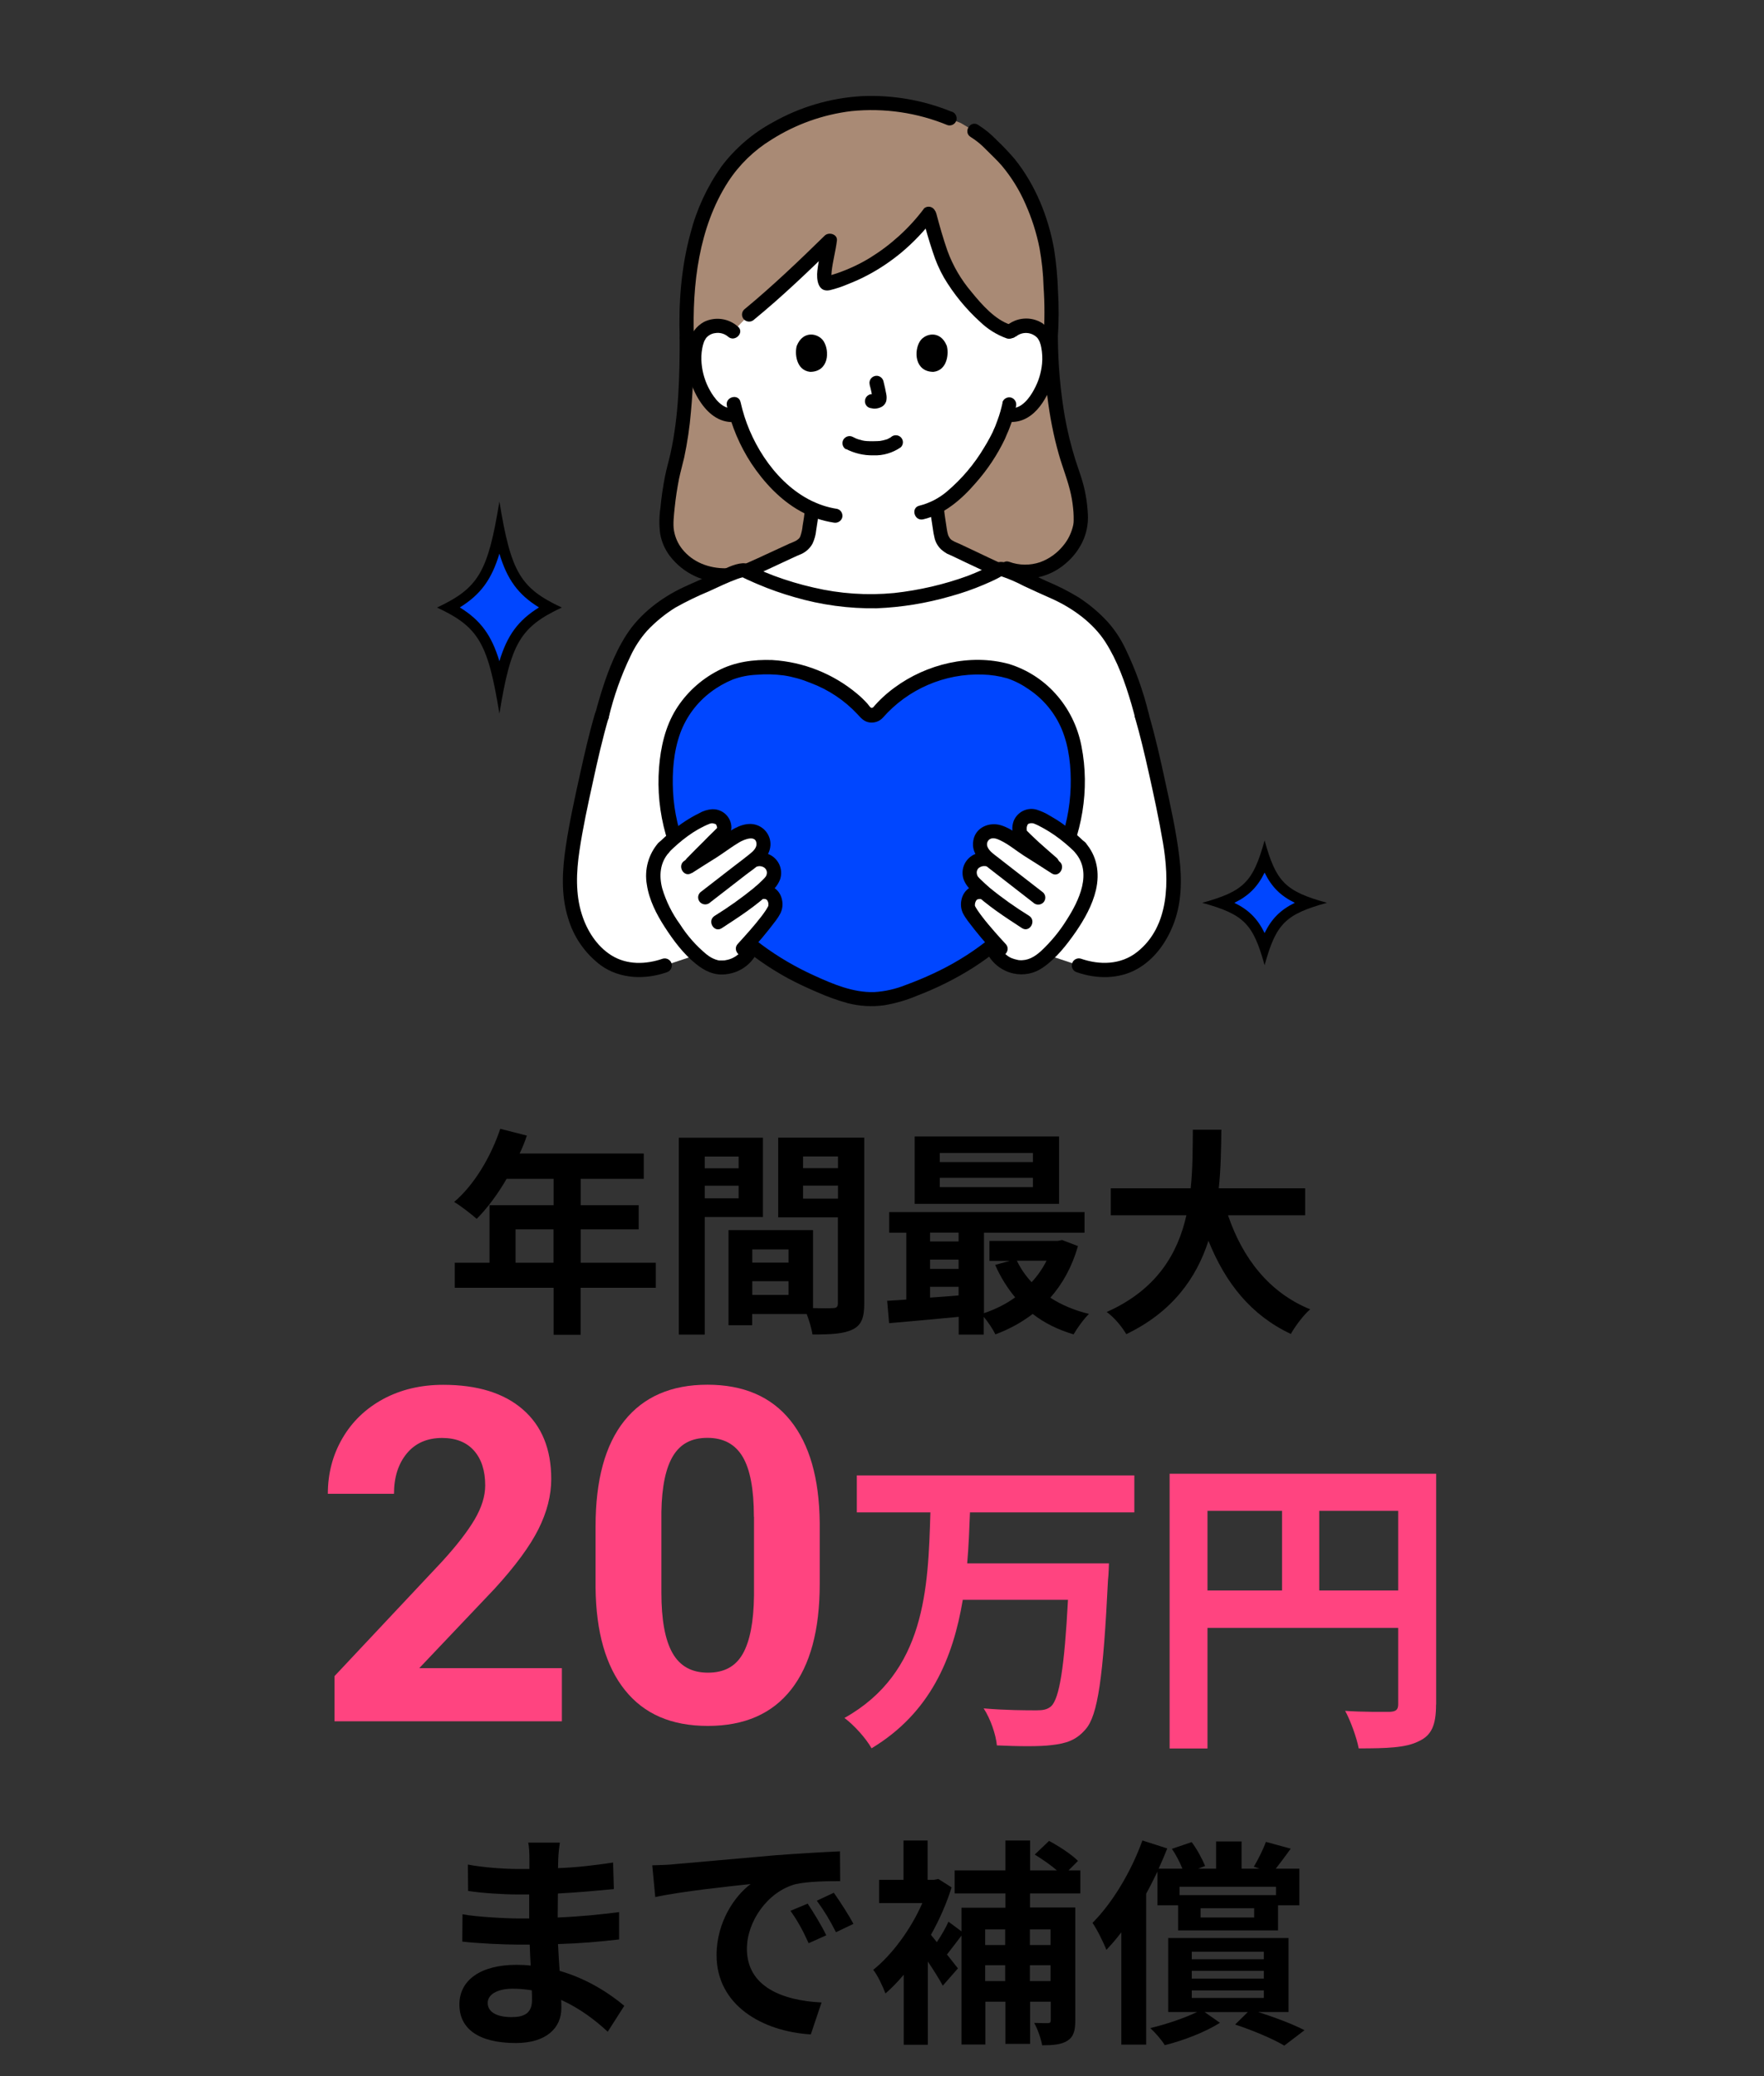 <?xml version="1.0" encoding="UTF-8"?><svg id="_レイヤー_1" xmlns="http://www.w3.org/2000/svg" viewBox="0 0 164 193"><rect x="0" y="0" width="164" height="193" fill="#333333" stroke="none"/><path d="m60.96,119.72h-6.98v4.37h-2.51v-4.37h-9.19v-2.33h3.23v-5.35h5.96v-2.45h-4.37c-.84,1.45-1.82,2.76-2.78,3.72-.47-.41-1.51-1.23-2.1-1.57,1.84-1.55,3.41-4.17,4.29-6.8l2.47.63c-.18.57-.41,1.12-.67,1.67h11.54v2.35h-5.86v2.45h5.39v2.25h-5.39v3.1h6.98v2.33Zm-9.5-2.33v-3.1h-3.53v3.1h3.53Z"/><path d="m65.52,113.14v10.93h-2.41v-18.3h7.82v7.37h-5.41Zm0-5.62v1.09h3.15v-1.09h-3.15Zm3.15,3.88v-1.17h-3.15v1.17h3.15Zm11.68,9.78c0,1.31-.26,2.02-1.08,2.41-.8.41-1.98.47-3.74.47-.06-.51-.29-1.27-.53-1.9h-5.07v1.04h-2.2v-8.84h7.86v7.25c.8.02,1.55.02,1.82,0,.37,0,.49-.12.49-.45v-7.99h-5.55v-7.41h8v15.42Zm-10.41-5.03v1.23h3.37v-1.23h-3.37Zm3.37,4.23v-1.27h-3.37v1.27h3.37Zm1.35-12.87v1.09h3.25v-1.09h-3.25Zm3.25,3.92v-1.21h-3.25v1.21h3.25Z"/><path d="m100.22,115.84c-.55,1.92-1.43,3.51-2.57,4.8,1.02.67,2.25,1.18,3.59,1.51-.47.45-1.1,1.33-1.43,1.9-1.45-.43-2.72-1.06-3.8-1.9-1.04.8-2.21,1.43-3.47,1.9-.22-.47-.67-1.14-1.08-1.63v1.65h-2.33v-1.65c-2.35.23-4.68.43-6.47.59l-.18-2.08c.53-.04,1.14-.06,1.78-.12v-6.21h-1.59v-1.92h18.16v1.92h-9.35v7.48c1.04-.35,2.04-.84,2.9-1.47-.73-.88-1.37-1.9-1.86-3.02l1.35-.37h-1.88v-1.86h6.35l.41-.08,1.49.57Zm-1.76-3.92h-13.42v-6.27h13.42v6.27Zm-11.99,2.67v.82h2.65v-.82h-2.65Zm0,3.37h2.65v-.86h-2.65v.86Zm0,2.67c.86-.06,1.76-.12,2.65-.2v-.8h-2.65v1Zm9.56-13.44h-8.66v.84h8.66v-.84Zm0,2.31h-8.66v.86h8.66v-.86Zm-1.49,7.7c.35.74.82,1.41,1.37,2,.55-.59,1.02-1.27,1.39-2h-2.76Z"/><path d="m114.17,112.98c1.35,3.98,3.82,7.19,7.64,8.74-.61.51-1.41,1.59-1.8,2.29-3.7-1.74-6.07-4.72-7.66-8.66-1.1,3.41-3.31,6.6-7.64,8.68-.39-.67-1.1-1.55-1.82-2.06,4.68-2.08,6.62-5.47,7.41-8.99h-7.03v-2.51h7.43c.2-1.92.18-3.78.2-5.45h2.65c-.02,1.68-.04,3.55-.24,5.45h8.03v2.51h-7.19Z"/><path d="m52.25,160.02h-21.15v-4.2l9.98-10.63c1.37-1.5,2.38-2.8,3.04-3.92.66-1.12.99-2.18.99-3.18,0-1.37-.35-2.45-1.04-3.23-.69-.78-1.68-1.18-2.97-1.18-1.38,0-2.48.48-3.27,1.43s-1.2,2.2-1.2,3.76h-6.15c0-1.88.45-3.6,1.35-5.15.9-1.55,2.16-2.77,3.8-3.66,1.64-.88,3.5-1.32,5.57-1.32,3.18,0,5.65.76,7.41,2.29,1.76,1.53,2.64,3.68,2.64,6.47,0,1.53-.4,3.08-1.19,4.66-.79,1.58-2.15,3.43-4.07,5.53l-7.01,7.39h13.26v4.95Z" style="fill:#ff4480;"/><path d="m76.21,147.26c0,4.27-.88,7.54-2.65,9.8-1.77,2.26-4.35,3.39-7.75,3.39s-5.93-1.11-7.71-3.33c-1.78-2.22-2.69-5.4-2.73-9.54v-5.68c0-4.31.89-7.58,2.68-9.82,1.79-2.23,4.36-3.35,7.72-3.35s5.93,1.11,7.71,3.32,2.69,5.39,2.73,9.53v5.68Zm-6.12-6.25c0-2.56-.35-4.42-1.05-5.59-.7-1.17-1.79-1.75-3.27-1.75s-2.5.55-3.19,1.67c-.68,1.11-1.05,2.85-1.09,5.21v7.51c0,2.52.34,4.39,1.03,5.61s1.78,1.83,3.3,1.83,2.58-.59,3.24-1.76c.66-1.17,1.01-2.97,1.04-5.39v-7.34Z" style="fill:#ff4480;"/><path d="m90.18,140.58c-.06,1.56-.12,3.17-.26,4.76h13.18s-.03,1.12-.09,1.56c-.44,9.01-.94,12.57-2.08,13.86-.88,1.03-1.82,1.32-3.14,1.47-1.14.15-3.17.12-5.11.03-.09-1-.59-2.47-1.23-3.44,2.03.18,4.02.18,4.9.18.62,0,1-.06,1.38-.38.76-.73,1.23-3.61,1.56-9.89h-9.78c-.91,5.43-3.02,10.51-8.48,13.8-.53-.94-1.61-2.14-2.52-2.82,7.54-4.23,7.78-12.04,7.99-19.11h-6.84v-3.44h25.8v3.44h-15.27Z" style="fill:#ff4480;"/><path d="m133.51,158.46c0,1.91-.41,2.88-1.64,3.43-1.17.59-2.94.65-5.55.65-.18-.97-.76-2.58-1.26-3.49,1.67.12,3.58.09,4.17.09.56-.03.76-.2.76-.7v-7.1h-17.73v11.21h-3.52v-25.54h24.78v21.46Zm-21.25-10.6h6.93v-7.4h-6.93v7.4Zm17.73,0v-7.4h-7.34v7.4h7.34Z" style="fill:#ff4480;"/><path d="m56.51,188.89c-1.15-1.08-2.62-2.19-4.34-2.97.02.28.02.54.02.76,0,1.84-1.39,3.25-4.23,3.25-3.43,0-5.25-1.3-5.25-3.58s1.99-3.69,5.31-3.69c.46,0,.89.02,1.32.07-.04-.65-.07-1.32-.09-1.95h-1.11c-1.26,0-3.73-.11-5.16-.28l.02-2.54c1.24.24,4.03.39,5.18.39h1.02v-2.23h-1.02c-1.37,0-3.43-.13-4.66-.33l-.02-2.45c1.34.26,3.34.41,4.66.41h1.06v-.98c0-.39-.02-1.06-.11-1.47h2.94c-.06.43-.13.98-.15,1.52l-.02.85c1.67-.06,3.25-.24,5.12-.52l.07,2.47c-1.41.13-3.14.3-5.2.41l-.02,2.23c2.17-.09,3.97-.28,5.71-.5v2.54c-1.93.22-3.6.37-5.68.43.04.8.09,1.67.15,2.49,2.71.78,4.77,2.21,6.01,3.25l-1.54,2.41Zm-7.07-3.86c-.56-.09-1.15-.15-1.76-.15-1.52,0-2.34.58-2.34,1.32,0,.8.76,1.32,2.23,1.32,1.15,0,1.89-.35,1.89-1.58,0-.24,0-.54-.02-.91Z"/><path d="m62.74,173.3c1.8-.15,5.36-.48,9.28-.82,2.21-.17,4.55-.3,6.07-.37l.02,2.77c-1.15,0-2.99.02-4.14.28-2.6.69-4.53,3.47-4.53,6.01,0,3.53,3.3,4.81,6.94,4.99l-1,2.97c-4.51-.28-8.76-2.71-8.76-7.37,0-3.1,1.71-5.53,3.17-6.61-1.86.2-6.38.67-8.87,1.21l-.28-2.95c.87-.02,1.69-.06,2.1-.11Zm14.09,6.61l-1.65.74c-.54-1.19-1-2.04-1.69-3.01l1.6-.67c.52.78,1.32,2.08,1.73,2.95Zm2.52-1.06l-1.63.78c-.59-1.17-1.08-1.97-1.78-2.93l1.58-.74c.54.76,1.37,2.04,1.82,2.88Z"/><path d="m95.76,176v1.33h4.21v10.5c0,.96-.16,1.53-.75,1.9-.57.35-1.33.41-2.33.41-.1-.59-.43-1.53-.74-2.08.53.02,1.08.02,1.27.02.2,0,.27-.06.27-.29v-1.7h-1.92v3.92h-2.3v-3.92h-1.86v3.98h-2.22v-10.13c-.47.61-.94,1.25-1.35,1.76l1.02,1.29-1.41,1.61c-.31-.59-.84-1.43-1.39-2.25v7.74h-2.24v-6.51c-.55.65-1.12,1.25-1.7,1.74-.22-.61-.78-1.8-1.14-2.19,1.76-1.41,3.51-3.78,4.57-6.21h-4.02v-2.16h2.27v-3.66h2.24v3.66h.57l.43-.08,1.23.78c-.47,1.51-1.14,3.02-1.92,4.41l.55.68c.41-.61.84-1.35,1.08-1.9l1.21.9v-2.2h4.08v-1.33h-4.72v-2.14h4.72v-2.78h2.3v2.78h2.49c-.59-.51-1.39-1.06-2.06-1.47l1.33-1.27c.92.49,2.12,1.27,2.69,1.86l-.88.88h1.1v2.14h-4.68Zm-4.17,3.37v1.45h1.86v-1.45h-1.86Zm1.86,4.8v-1.47h-1.86v1.47h1.86Zm2.3-4.8v1.45h1.92v-1.45h-1.92Zm1.92,4.8v-1.47h-1.92v1.47h1.92Z"/><path d="m107.6,174.01c-.33.67-.67,1.37-1.04,2.04v14.03h-2.31v-10.44c-.45.59-.92,1.14-1.39,1.63-.22-.59-.88-1.94-1.29-2.51,1.84-1.84,3.59-4.74,4.64-7.66l2.31.74c-.24.61-.51,1.25-.8,1.88h2.21c-.24-.59-.59-1.29-.98-1.84l1.84-.63c.51.67,1,1.61,1.25,2.22l-.65.25h1.67v-2.53h2.37v2.53h1.67l-.53-.18c.39-.65.88-1.63,1.12-2.31l2.31.63c-.49.69-.98,1.33-1.39,1.86h2.19v3.41h-1.98v2.33h-9.29v-2.33h-1.92v-3.12Zm9.35,13.03c1.59.51,3.31,1.16,4.33,1.7l-1.88,1.43c-1.02-.61-2.84-1.39-4.57-1.96l1.18-1.16h-4.02l1.43,1c-1.39.88-3.41,1.65-5.13,2.08-.29-.49-.9-1.18-1.35-1.59,1.51-.35,3.19-.94,4.35-1.49h-2.68v-6.88h11.19v6.88h-2.86Zm-7.29-11.64v.78h8.97v-.78h-8.97Zm1.14,6.74h6.7v-.7h-6.7v.7Zm0,1.8h6.7v-.72h-6.7v.72Zm0,1.8h6.7v-.7h-6.7v.7Zm5.8-8.34h-4.98v.86h4.98v-.86Z"/><path d="m100.31,89.76c1.47.53,3.16.51,4.08.2,2.52-.82,4.13-3.41,4.57-6.02s-.08-5.28-.59-7.88c-.74-3.73-1.53-7.24-2.21-9.57-.59-2.38-1.94-6.4-3.65-8.25-1.25-1.35-2.76-2.44-4.44-3.19-1.76-.72-4.82-2.37-5.13-2.17-2.72,1.59-8.03,3.01-12.06,2.99-4.23-.01-8.71-1.34-11.68-2.89-.56-.12-3.21,1.27-5.14,2.06-1.68.75-3.19,1.84-4.44,3.19-1.71,1.84-3.05,5.86-3.65,8.25-.68,2.32-1.47,5.84-2.21,9.57-.52,2.6-1.03,5.27-.59,7.88.44,2.61,2.05,5.2,4.57,6.02.93.3,2.61.32,4.08-.2l8.01-2.66h22.45l8.04,2.66Z" style="fill:#fff;"/><path d="m63.85,31.41c-.27-8.12,1.87-14.01,5.23-17.23,2.03-1.94,6.6-4.59,11.74-4.59,2.56-.04,5.1.45,7.46,1.43l1.05.42,1.25.74c.99.59,1.35,1.09,2.37,2.08,2.57,2.48,4.36,6.94,4.64,10.93.08,1.15.27,4.15.09,6.22.09,6.86,1.36,10.69,2.01,12.58.51,1.37.78,2.83.79,4.3.02,2.57-3.17,5.89-6.83,4.57l-26.17.63c-3.36.08-5.54-2.39-5.52-4.67.07-1.92.34-3.82.81-5.69.63-2.26,1.08-6.22,1.08-11.73" style="fill:#a98a75;"/><path d="m74.22,25.21c1-.94,1.99-1.9,2.95-2.84-.16,1.36-1.02,4.24-.11,3.97,3.82-1.09,6.9-3.33,9.32-6.48.47,1.83,1.15,4.1,1.73,5.2.87,1.62,3.62,5.26,5.84,5.79.4-.39.93-.59,1.49-.57.69-.02,1.34.34,1.68.94.57.99.55,2.82.17,3.95-.27.8-.72,2.03-1.79,2.9-.48.4-1.1.58-1.72.5l-.17-.03c-.16.55-.36,1.08-.59,1.6-.44,1.18-2.85,5.34-5.9,6.96.05.59.12,1.16.22,1.75.16.91.11,1.73,1.38,2.19.08.03,3.68,1.74,3.81,1.8l.28.11c-2.76,1.56-7.97,2.94-11.94,2.93-4.13-.01-8.51-1.28-11.48-2.78l.18-.06c.25-.08,4.26-1.96,4.35-1.99,1.27-.46,1.22-1.27,1.38-2.19.09-.53.16-1.02.21-1.53-1.5-.66-2.84-1.76-4.11-3.29-1.34-1.61-2.33-3.48-2.91-5.5-.66.14-1.34-.03-1.86-.47-1.07-.88-1.52-2.1-1.79-2.9-.39-1.13-.41-2.96.17-3.95.35-.6.99-.96,1.68-.94.54-.02,1.06.17,1.46.53l1.53-1.58c1.48-1.21,3.03-2.6,4.55-4.04Z" style="fill:#fff;"/><path d="m55.32,66.32c-.54,1.84-.97,3.71-1.38,5.58-.5,2.26-1,4.52-1.34,6.8-.33,2.19-.46,4.49.21,6.63.51,1.77,1.59,3.32,3.06,4.42,1.77,1.27,4.1,1.34,6.11.64.35-.1.55-.46.46-.81-.1-.35-.46-.55-.81-.46-1.58.55-3.36.6-4.81-.32-1.34-.85-2.25-2.29-2.72-3.78-.61-1.9-.52-3.96-.23-5.91.32-2.18.8-4.35,1.27-6.5.43-1.99.89-3.99,1.46-5.95.24-.82-1.03-1.17-1.27-.35h0Z"/><path d="m105.51,66.67c.5,1.72.91,3.46,1.3,5.21.48,2.14.94,4.29,1.31,6.45.59,3.48.65,7.77-2.41,10.18-1.51,1.19-3.47,1.22-5.23.61-.35-.1-.72.11-.81.46-.1.35.11.72.46.81,1.8.63,3.89.65,5.58-.3,1.59-.89,2.7-2.43,3.36-4.1.8-2,.83-4.22.57-6.33-.28-2.34-.8-4.66-1.3-6.96-.46-2.14-.94-4.28-1.56-6.38-.24-.81-1.51-.47-1.27.35Z"/><path d="m56.6,66.67c.47-1.95,1.14-3.85,2.01-5.66.4-.86.92-1.66,1.55-2.37.78-.83,1.67-1.56,2.64-2.16,1-.56,2.03-1.06,3.09-1.5.88-.4,1.75-.83,2.66-1.16.15-.05.29-.1.45-.14.03,0,.07-.01.1-.02.09-.03,0,.05-.05,0,.02,0,.05,0,.07,0,.12.01-.16-.04-.16-.04.01.05.31.15.35.18.12.06.24.12.37.17.25.12.51.23.77.34,1.12.48,2.27.88,3.43,1.21,2.47.72,5.04,1.07,7.61,1.03,2.33-.09,4.64-.47,6.89-1.12,1.06-.29,2.09-.65,3.1-1.08.44-.19.88-.38,1.3-.6.1-.05.19-.1.29-.16.09-.05.36-.15.08-.06.02,0-.19.02-.12.02.09,0-.02,0-.02,0-.02.03-.1-.03,0,0,.03.01.07.02.1.03.71.24,1.4.54,2.06.89.88.42,1.77.81,2.66,1.21,1.9.86,3.8,2.23,4.94,4.01,1.12,1.75,1.83,3.76,2.41,5.74.12.42.24.84.35,1.27.21.82,1.48.47,1.27-.35-.5-2.06-1.22-4.07-2.14-5.98-.43-.93-1-1.79-1.68-2.56-.81-.88-1.73-1.65-2.74-2.3-.96-.58-1.96-1.08-3-1.51-.89-.41-1.77-.85-2.67-1.25-.55-.24-1.35-.72-1.96-.41-.85.45-1.72.84-2.62,1.19-2.21.81-4.52,1.34-6.86,1.6-2.51.24-5.04.07-7.5-.51-1.24-.28-2.47-.65-3.66-1.09-.53-.2-1.06-.42-1.58-.66-.41-.19-.87-.54-1.33-.51-.83.05-1.68.53-2.43.86-1.04.47-2.09.91-3.12,1.39-2.06.97-4.04,2.48-5.28,4.42-1.17,1.82-1.92,3.94-2.53,6.01-.13.43-.25.87-.36,1.31-.21.83,1.07,1.18,1.27.35h0Z"/><path d="m69.75,53.67c.39-.13.75-.33,1.12-.5.6-.27,1.19-.55,1.79-.83.47-.22.94-.44,1.4-.65.05-.02.1-.04.15-.07.03-.01.1-.05-.04.02-.18.08.02,0,.06-.02.1-.04.19-.08.28-.12.43-.2.79-.53,1.02-.94.19-.4.31-.82.35-1.26.1-.66.21-1.31.28-1.97,0-.36-.3-.66-.66-.66-.36,0-.65.3-.66.66-.05.52-.13,1.04-.22,1.55-.03.33-.1.66-.21.97-.04.1.04-.08,0,.01-.02.04-.04.07-.06.11,0,.01-.08.12-.04.06.04-.05-.03.03-.03.03-.13.13-.27.22-.44.29-.14.07-.29.12-.43.18-1,.46-1.99.92-2.99,1.38-.26.12-.52.24-.78.35-.08.04-.17.07-.25.11-.18.08.14-.05,0,0-.35.1-.55.46-.46.81.1.35.46.55.81.46h0Z"/><path d="m86.47,47.26c.06.62.15,1.23.25,1.84.04.33.1.66.18.98.11.39.32.74.61,1.01.17.15.35.28.55.39.13.06.26.12.39.17.28.11-.14-.07-.04-.02.89.44,1.8.85,2.7,1.28.41.19.81.4,1.23.57.35.09.71-.11.81-.46.09-.35-.12-.71-.46-.81.34.14-.06-.03-.13-.07-.19-.09-.39-.18-.58-.27-.52-.25-1.04-.49-1.56-.74-.4-.19-.81-.38-1.21-.57-.14-.06-.28-.12-.42-.18-.08-.04-.16-.08-.24-.13,0,0-.13-.09-.08-.05.04.03-.04-.03-.04-.03-.02-.02-.18-.19-.1-.1-.05-.07-.1-.15-.13-.22-.03-.07,0,.02,0,.03-.02-.05-.04-.11-.06-.16-.02-.07-.04-.15-.06-.23-.04-.18-.06-.36-.09-.54-.08-.56-.18-1.11-.23-1.68,0-.36-.3-.65-.66-.66-.36,0-.66.3-.66.66h0Z"/><path d="m88.46,10.38c-2.65-1.08-5.5-1.57-8.36-1.44-2.9.17-5.72,1-8.24,2.43-1.88,1.01-3.53,2.43-4.81,4.14-1.32,1.87-2.29,3.97-2.86,6.19-.86,3.15-1.11,6.45-1,9.7.03.85,1.35.85,1.32,0-.16-4.93.45-10.27,3.19-14.51,1.03-1.58,2.4-2.91,4.01-3.9,2.25-1.43,4.79-2.34,7.44-2.66,3.05-.31,6.13.14,8.96,1.31.35.09.71-.11.81-.46.09-.35-.11-.71-.46-.81Z"/><path d="m98.34,31.41c.1-1.45.11-2.91.02-4.37-.04-1.29-.16-2.58-.36-3.86-.53-3.01-1.74-6-3.66-8.39-.52-.61-1.07-1.19-1.65-1.74-.53-.56-1.12-1.04-1.77-1.45-.73-.44-1.4.7-.67,1.14.51.32.98.7,1.4,1.14.49.5,1.01.97,1.47,1.5.9,1.07,1.64,2.26,2.2,3.54.6,1.34,1.05,2.74,1.33,4.17.21,1.18.34,2.37.37,3.56.11,1.58.11,3.17,0,4.75,0,.36.3.66.66.66.36,0,.65-.3.66-.66h0Z"/><path d="m63.19,31.41c0,3.58-.08,7.27-.86,10.77-.16.7-.36,1.38-.5,2.08-.19.97-.34,1.96-.43,2.95-.12.81-.13,1.62-.02,2.43.13.74.44,1.44.89,2.04,1.24,1.62,3.18,2.54,5.22,2.47.85-.01.85-1.33,0-1.32-1.55.02-3.08-.55-4.06-1.78-.4-.5-.66-1.09-.77-1.72-.11-.61,0-1.49.07-2.17.09-.89.23-1.77.4-2.65.14-.67.33-1.32.48-1.98.3-1.41.51-2.84.63-4.28.21-2.27.28-4.56.28-6.84,0-.85-1.32-.85-1.32,0h0Z"/><path d="m97.02,31.41c.05,3.64.42,7.32,1.42,10.83.36,1.27.87,2.49,1.14,3.78.11.52.18,1.06.22,1.59.01.25.03.5.02.75,0,.15-.01.3-.04.44-.15.7-.46,1.36-.92,1.91-.56.7-1.3,1.24-2.15,1.55-.94.32-1.96.31-2.88-.03-.8-.28-1.15,1-.35,1.27,1.91.64,4.02.23,5.55-1.08.67-.55,1.22-1.25,1.6-2.03.39-.81.56-1.7.51-2.59-.06-1.19-.27-2.36-.64-3.49-.17-.53-.36-1.06-.53-1.59-.41-1.32-.74-2.66-.98-4.02-.41-2.4-.62-4.83-.64-7.27-.01-.85-1.33-.85-1.32,0h0Z"/><path d="m68.6,30.36c-.86-.77-2.1-.94-3.14-.44-.73.4-1.25,1.1-1.4,1.92-.42,1.94-.02,3.98,1.11,5.61.79,1.14,1.9,1.96,3.34,1.76.35-.1.56-.46.46-.81-.1-.35-.46-.55-.81-.46-.99.13-1.76-.93-2.17-1.67-.42-.75-.68-1.59-.76-2.45-.05-.48-.03-.97.06-1.45.04-.2.09-.4.16-.59.04-.09.08-.18.14-.26,0-.02.11-.17.07-.11.21-.24.49-.4.81-.44.43-.08.88.04,1.21.32.63.57,1.57-.36.93-.93h0Z"/><path d="m94.44,31.3c.6-.51,1.5-.45,2.03.14-.09-.11.04.06.05.08.05.08.1.17.14.26.07.18.12.36.15.54.09.49.12,1,.07,1.49-.08.84-.33,1.66-.74,2.4-.4.76-1.19,1.85-2.19,1.72-.35-.08-.7.12-.81.46-.09.35.11.71.46.81,2.35.32,3.71-1.97,4.33-3.9.3-1,.37-2.06.2-3.1-.09-.85-.52-1.62-1.2-2.14-1.07-.69-2.47-.57-3.42.28-.63.57.3,1.5.93.93h0Z"/><path d="m93.21,37.43c-.12.55-.27,1.1-.47,1.63-.07.19-.17.47-.22.59-.05.11-.1.22-.15.33-.01.03-.07.19-.03.08s-.02.04-.03.07c-.03.06-.05.11-.08.16-.06.13-.13.26-.2.39-.17.31-.34.62-.53.92-.92,1.55-2.09,2.93-3.46,4.09-.74.63-1.61,1.08-2.56,1.32-.83.19-.48,1.46.35,1.27,1.96-.45,3.6-1.89,4.88-3.38,1.09-1.23,2.01-2.61,2.72-4.1.07-.15.13-.3.19-.45-.09.21.11-.26.12-.27.05-.12.1-.24.14-.36.25-.63.44-1.29.58-1.95.09-.35-.12-.71-.46-.81-.35-.09-.71.11-.81.46h0Z"/><path d="m67.58,37.73c.43,1.9,1.2,3.71,2.27,5.35,1.17,1.76,2.7,3.41,4.56,4.44.95.54,2,.89,3.08,1.06.35.08.71-.12.81-.46.09-.35-.11-.71-.46-.81-3.83-.57-6.7-3.89-8.15-7.3-.36-.85-.64-1.73-.84-2.63-.19-.83-1.46-.48-1.27.35h0Z"/><path d="m78.65,41.74c.78.4,1.65.61,2.54.59.91.04,1.81-.23,2.56-.75.26-.26.26-.67,0-.93-.26-.25-.67-.25-.93,0,.2-.16.05-.04,0,0s-.1.06-.16.09c-.03.01-.06.03-.08.04-.11.06.03-.01.03,0-.07.03-.14.06-.22.08-.2.06-.4.11-.61.14.1-.01-.02,0-.06,0-.06,0-.12.01-.18.01-.14,0-.29.01-.43.01-.13,0-.26,0-.39-.01-.06,0-.12,0-.18-.01,0,0-.22-.03-.08,0-.19-.03-.38-.07-.57-.13-.08-.02-.16-.05-.23-.08-.17-.06.1.05-.06-.02-.1-.05-.19-.09-.29-.14-.32-.18-.71-.07-.9.24-.18.32-.07.72.24.9h0Z"/><path d="m80.85,35.77c.12.42.21.85.28,1.28l-.02-.18c0,.06,0,.12,0,.18l.02-.18s-.01.05-.02.08l.07-.16s-.02.04-.03.05l.1-.13s-.03.03-.04.04l.13-.1s-.07.04-.1.06l.16-.07c-.05.02-.11.04-.17.05l.18-.02c-.05,0-.11,0-.16,0l.18.02c-.06,0-.12-.02-.18-.03-.09-.03-.18-.03-.26-.01-.09,0-.17.03-.25.08-.31.18-.42.59-.24.9.08.15.23.26.39.3.14.02.27.06.41.06.21,0,.42-.05.61-.14.24-.11.42-.32.49-.58.04-.21.04-.42,0-.62-.07-.41-.17-.82-.27-1.23-.1-.35-.46-.56-.81-.46-.35.1-.56.46-.46.81h0Z"/><path d="m74.08,32.14c-.21.69-.07,2.29,1.24,2.43,1.74-.01,1.83-1.94,1.25-2.85-.48-.74-1.89-1.05-2.49.42Z"/><path d="m88.02,32.14c.21.69.07,2.29-1.24,2.43-1.74-.01-1.83-1.94-1.25-2.85.48-.74,1.89-1.05,2.49.42Z"/><path d="m85.77,20.2c.29,1.08.59,2.16.95,3.22.26.83.61,1.63,1.04,2.39.91,1.53,2.04,2.91,3.36,4.11.71.68,1.55,1.21,2.48,1.54.81.26,1.16-1.02.35-1.27-1.43-.45-2.69-1.89-3.64-3.06-.96-1.13-1.71-2.41-2.22-3.8-.4-1.14-.73-2.31-1.04-3.48-.22-.82-1.49-.47-1.27.35h0Z"/><path d="m85.89,19.41c-1.37,1.82-3.07,3.36-5.01,4.56-.95.58-1.96,1.05-3.02,1.42-.26.09-.52.17-.78.25-.07.01-.14.03-.21.06-.08.05.02-.01.06,0,.14.02.26.09.36.19.08.09-.02.07,0-.04.01-.06,0,.04,0,.05,0-.04,0-.07,0-.11,0-.19.01-.37.03-.56.09-.87.37-1.91.49-2.86.07-.6-.75-.83-1.13-.47-2.42,2.37-4.88,4.72-7.5,6.88-.26.26-.26.67,0,.93.26.25.67.25.93,0,2.62-2.15,5.08-4.5,7.5-6.88l-1.13-.47c-.02.13,0,.04,0,.02-.01.06-.02.12-.03.17-.02.11-.04.23-.06.34-.05.25-.09.49-.14.73-.1.52-.2,1.04-.26,1.56-.09.78.04,2.02,1.15,1.8.58-.14,1.15-.33,1.71-.57.61-.24,1.22-.51,1.8-.82,1.12-.59,2.17-1.3,3.15-2.11,1.11-.93,2.12-1.99,3-3.14.25-.26.25-.67,0-.93-.26-.26-.67-.26-.93,0h0Z"/><path d="m81.63,66.22c-.27.32-.74.36-1.05.09-.03-.03-.07-.06-.09-.09-1.54-1.84-3.8-3.17-6.45-3.9-1.8-.49-4.72-.39-6.2.25-2.62,1.13-4.69,3.23-5.47,6.23-.72,3.02-.59,6.17.36,9.13.89,2.69,2.35,5.16,4.28,7.24,3.21,3.6,7.14,5.82,11.4,7.27,1.72.58,3.57.58,5.29,0,4.27-1.45,8.22-3.67,11.43-7.27,1.93-2.08,3.39-4.55,4.28-7.24.95-2.95,1.08-6.11.36-9.13-.78-3-2.85-5.1-5.47-6.23-1.48-.64-4.4-.74-6.2-.25-2.66.73-4.91,2.06-6.45,3.9Z" style="fill:#0046ff;"/><path d="m81.16,65.75c-.19.21-.36-.17-.52-.34-.3-.33-.62-.64-.96-.92-2.22-1.86-4.99-2.96-7.89-3.13-1.75-.06-3.49.17-5.06,1-1.59.83-2.93,2.06-3.88,3.58-1.01,1.63-1.43,3.53-1.58,5.43-.16,2.08.05,4.18.62,6.19,1.13,3.86,3.49,7.26,6.46,9.93,1.5,1.35,3.16,2.51,4.93,3.47.88.47,1.78.89,2.7,1.28.92.41,1.86.75,2.83,1.02,1.1.28,2.24.35,3.36.2,1.04-.17,2.06-.46,3.03-.87,1.87-.71,3.66-1.6,5.34-2.67,3.33-2.15,6.28-5.12,8.13-8.64,1.92-3.65,2.68-7.86,1.87-11.93-.35-1.82-1.19-3.52-2.44-4.89-1.16-1.28-2.64-2.22-4.29-2.73-3.61-.99-7.67,0-10.64,2.19-.74.54-1.42,1.16-2.01,1.86-.25.26-.25.67,0,.93.26.25.67.25.93,0,2.33-2.65,5.73-4.12,9.26-4,.78.02,1.56.14,2.32.36.73.25,1.41.61,2.03,1.05,1.34.91,2.38,2.18,3.01,3.67.7,1.68.88,3.58.83,5.38-.06,1.95-.46,3.88-1.19,5.7-1.38,3.47-3.88,6.49-6.82,8.76-1.47,1.13-3.07,2.09-4.75,2.87-.83.39-1.68.74-2.55,1.06-.94.38-1.94.61-2.95.67-1.96.06-3.84-.74-5.59-1.54-1.72-.78-3.35-1.73-4.87-2.86-2.95-2.21-5.48-5.19-6.93-8.6-.77-1.79-1.22-3.71-1.32-5.65-.09-1.82.05-3.71.68-5.44.56-1.51,1.54-2.83,2.83-3.8.63-.48,1.32-.87,2.05-1.17.71-.26,1.45-.41,2.2-.44.84-.07,1.69-.05,2.53.06.86.13,1.7.37,2.5.7,1.66.62,3.16,1.62,4.37,2.92.32.35.59.67,1.09.75.47.07.94-.09,1.26-.44.58-.62-.35-1.55-.93-.93Z"/><path d="m97.8,80.25c-.72-.64-1.86-1.59-2.81-2.56-.26-.27-.31-.95,0-1.42.3-.44,1.04-.44,1.33-.32,1.52.68,2.9,1.64,4.07,2.83,2.07,2.27.52,5.52-1.37,8.08-.98,1.32-2.44,2.96-3.73,3.07-1.32.13-2.57-.63-3.07-1.87l.05-.7c-.84-.95-1.91-2.22-2.2-2.85-.14-.42-.08-.88.18-1.23.34-.44.83-.4,1.21-.35-.34-.29-.67-.6-.99-.94-.27-.32-.38-.75-.29-1.16.09-.3.28-.56.53-.74.4-.25.89-.31,1.34-.16l-.04-.03c-.48-.37-.88-.83-.89-1.43,0-.67.54-1.22,1.22-1.22.05,0,.11,0,.16,0,.72.08,1.43.58,2.01,1,.79.57,2.52,1.63,3.62,2.33l-.32-.34Z" style="fill:#fff;"/><path d="m100.87,78.32c-.64-.64-1.34-1.22-2.08-1.74-.38-.27-.78-.52-1.19-.75-.38-.24-.79-.42-1.22-.56-.87-.25-1.78.2-2.13,1.03-.16.42-.18.88-.04,1.3.15.46.54.77.88,1.1.73.7,1.5,1.35,2.25,2.01.26.25.67.25.93,0,.25-.26.25-.67,0-.93-.55-.48-1.1-.95-1.64-1.44-.3-.28-.6-.55-.89-.84-.07-.07-.14-.14-.21-.21,0,0-.12-.11-.05-.05.05.05-.01,0-.01-.03,0,.1-.01-.05-.02-.09.02.07,0-.11,0-.15.01-.09.03-.18.07-.27.02-.04.04-.07.06-.1-.02.02-.04.04,0,.01.07-.05,0,0,0,0,.03-.02.08-.04.02-.02.07-.03.15-.05.22-.06.08-.01,0,0-.01,0,.03,0,.06,0,.09,0s.19.01.12,0,.08.02.11.03c-.08-.02.11.05.14.06.09.04.17.08.26.12.18.09.36.19.54.29.34.19.67.4.99.62.67.47,1.3,1,1.89,1.58.61.6,1.54-.33.93-.93h0Z"/><path d="m98.45,80.03c-.87-.57-1.76-1.11-2.64-1.67-.88-.57-1.71-1.31-2.72-1.63-1.1-.35-2.39.18-2.6,1.4-.24,1.34.87,2.13,1.8,2.85l3.77,2.93c.26.25.67.25.93,0,.26-.26.26-.67,0-.93l-2.86-2.22-1.4-1.09c-.33-.26-.75-.53-.92-.94-.11-.26-.03-.55.2-.71.3-.19.69-.04.98.1.78.37,1.46.95,2.19,1.42.86.55,1.74,1.09,2.59,1.65.71.47,1.38-.68.67-1.14h0Z"/><path d="m91.98,79.26c-.94-.13-1.84.16-2.3,1.05-.21.43-.25.93-.11,1.39.16.45.44.84.81,1.14,1.39,1.34,3.02,2.39,4.63,3.44.72.47,1.38-.68.67-1.14-1.28-.79-2.51-1.66-3.67-2.61-.29-.25-.57-.51-.85-.78-.2-.2-.32-.29-.35-.58-.02-.21.07-.41.25-.53-.07.06.1-.05.12-.06.04-.01.08-.03.12-.04.11-.03.22-.03.32-.02.35.08.71-.12.81-.46.09-.35-.11-.71-.46-.81h0Z"/><path d="m91.41,82.27c-.96-.1-1.81.39-2.02,1.37-.1.43-.05.89.15,1.29.12.23.27.45.42.66.81,1.08,1.68,2.12,2.61,3.1.58.63,1.51-.31.93-.93-.34-.37-.68-.74-1.01-1.12-.39-.45-.84-.97-1.16-1.4-.11-.14-.3-.4-.43-.59-.06-.09-.12-.18-.17-.27-.02-.03-.04-.08-.06-.11-.03-.06-.02-.05,0,.03-.01-.03-.02-.06-.03-.1-.02-.19.04-.38.15-.53,0,0,.12-.08.05-.05.02,0,.21-.05.09-.03.15-.02.31-.01.46.01.36,0,.66-.3.66-.66,0-.36-.3-.65-.66-.66h0Z"/><path d="m99.94,79.25c1.65,1.86.37,4.49-.76,6.25-.66,1.07-1.47,2.05-2.39,2.91-.62.56-1.24.92-2.05.85-.03,0-.13-.02.01,0-.06,0-.12-.02-.17-.03-.09-.02-.18-.04-.28-.07-.18-.05-.35-.12-.51-.22-.45-.29-.79-.71-.98-1.21-.19-.31-.59-.42-.9-.24-.31.19-.41.59-.24.9.46,1.08,1.41,1.86,2.55,2.11.95.21,1.95.01,2.75-.56,1.23-.85,2.19-2.08,3.04-3.3.81-1.18,1.55-2.49,1.88-3.9.37-1.6.1-3.18-1-4.42-.57-.64-1.5.3-.93.93h0Z"/><path d="m67.24,77.28c.14-.33.09-.72-.13-1-.3-.44-1.04-.44-1.33-.32-1.52.68-2.9,1.64-4.07,2.83-2.07,2.27-.52,5.52,1.37,8.08.98,1.32,2.44,2.96,3.73,3.07,1.32.13,2.57-.63,3.07-1.87l-.05-.7c.84-.95,1.91-2.22,2.2-2.85.14-.42.08-.87-.18-1.23-.34-.44-.83-.4-1.21-.35.34-.29.67-.6.99-.94.27-.32.38-.75.29-1.16-.09-.3-.28-.56-.53-.74-.4-.25-.89-.31-1.34-.16l.04-.03c.48-.37.88-.83.89-1.43,0-.67-.54-1.22-1.22-1.22-.05,0-.11,0-.16,0-.72.08-1.43.58-2.01,1-.79.57-2.52,1.63-3.62,2.33l.32-.35c.63-.64,1.87-1.88,2.84-2.84.04-.04.07-.08.09-.13Z" style="fill:#fff;"/><path d="m62.17,79.25c1.09-1.08,2.37-2.1,3.81-2.67.1-.04.03-.01.01,0,.02,0,.04-.01.07-.02s.05-.01.07-.02c-.01,0-.11,0-.04,0h.18c.07,0,0,0-.01,0,.04,0,.09.02.13.03.04.01.08.03.13.04-.02,0-.07-.03,0,0,.01,0,.03,0,.04.02.06.09.09.18.11.29.02.12-.03-.02-.01.09,0-.03,0-.06,0-.03s0,0,.03-.03c-.13.15-.29.28-.43.43-.27.26-.54.53-.8.8-.54.54-1.08,1.07-1.61,1.62-.59.61.34,1.54.94.93.55-.57,1.11-1.12,1.67-1.68.32-.32.64-.63.96-.95.35-.29.57-.72.58-1.18-.01-.94-.79-1.7-1.73-1.69-.02,0-.04,0-.06,0-.43.03-.85.16-1.22.38-.43.21-.85.45-1.25.71-.89.58-1.72,1.26-2.47,2.01-.61.6.33,1.53.93.93h0Z"/><path d="m64.32,81.17c.76-.5,1.53-.97,2.29-1.45.72-.46,1.4-.99,2.13-1.42.42-.25,1.59-.74,1.59.18,0,.38-.34.68-.61.9-.45.37-.92.72-1.38,1.07l-3.24,2.51c-.26.26-.26.67,0,.93.26.25.67.25.93,0l3.29-2.55c.94-.73,2.22-1.44,2.31-2.76.05-1.05-.76-1.93-1.81-1.98-.13,0-.27,0-.4.02-1.07.16-1.91.91-2.79,1.49-.99.65-2.01,1.26-3,1.91-.71.46-.05,1.61.67,1.14h0Z"/><path d="m70.48,80.53c.2-.03.41.01.58.13.15.11.24.29.24.47-.02.32-.15.42-.35.63-.27.27-.55.53-.85.78-1.17.95-2.39,1.82-3.67,2.61-.71.46-.05,1.61.67,1.14,1.61-1.05,3.24-2.1,4.63-3.44.37-.3.65-.7.81-1.14.14-.46.1-.96-.11-1.39-.45-.89-1.36-1.18-2.3-1.05-.35.1-.55.46-.46.81.1.35.46.55.81.46h0Z"/><path d="m70.7,83.59c.15-.02.31-.03.46-.01-.11-.02.09.03.09.03-.09-.04.06.07.02.02.08.08.13.17.15.28.05.17.01-.05.02.13,0,0,0,.22,0,.12,0,.04-.02.09-.03.13.03-.08.04-.09,0-.03-.02.03-.04.07-.06.11-.05.08-.1.17-.15.25-.13.2-.33.47-.44.61-.63.82-1.43,1.71-2.17,2.52-.57.62.36,1.56.93.93.93-.98,1.8-2.02,2.61-3.1.16-.21.3-.43.42-.66.2-.4.25-.85.15-1.29-.21-.98-1.06-1.47-2.02-1.37-.36.01-.65.3-.66.66,0,.36.3.66.66.66h0Z"/><path d="m61.24,78.32c-.95,1.07-1.35,2.52-1.1,3.93.21,1.41.89,2.74,1.66,3.93.8,1.24,1.73,2.49,2.89,3.42.82.67,1.73,1.11,2.81.97,1.31-.14,2.44-.97,2.96-2.17.17-.32.07-.71-.24-.9-.32-.18-.72-.08-.9.24-.29.79-.97,1.36-1.79,1.51-.05,0-.1.02-.14.03.02,0,.14-.01.01,0-.07,0-.13.01-.2.01-.12,0-.23,0-.35,0-.44-.09-.84-.3-1.19-.59-.95-.79-1.77-1.72-2.43-2.76-.74-1.01-1.3-2.14-1.66-3.34-.31-1.18-.22-2.4.62-3.34.56-.63-.37-1.57-.93-.93h0Z"/><path d="m46.43,63.56c-.87-4.09-1.94-5.63-4.67-7.08,2.73-1.45,3.81-2.99,4.67-7.08.87,4.09,1.94,5.63,4.68,7.08-2.73,1.45-3.81,2.99-4.68,7.08Z" style="fill:#0046ff;"/><path d="m46.43,51.47c.72,2.39,1.73,3.8,3.68,5-1.95,1.21-2.96,2.61-3.68,5-.72-2.39-1.73-3.8-3.68-5,1.95-1.21,2.96-2.61,3.68-5m0-4.85c-1.07,6.57-1.93,8.04-5.8,9.86,3.87,1.81,4.73,3.29,5.8,9.86,1.07-6.57,1.93-8.04,5.8-9.86-3.87-1.81-4.73-3.29-5.8-9.86h0Z"/><path d="m117.57,88.03c-.82-2.31-1.8-3.29-4.1-4.1,2.31-.82,3.29-1.79,4.1-4.1.82,2.31,1.79,3.29,4.1,4.1-2.31.82-3.29,1.79-4.1,4.1Z" style="fill:#0046ff;"/><path d="m117.57,81.12c.65,1.33,1.48,2.16,2.81,2.81-1.33.65-2.16,1.48-2.81,2.81-.65-1.33-1.48-2.16-2.81-2.81,1.33-.65,2.16-1.48,2.81-2.81m0-2.99c-1.07,3.87-1.93,4.73-5.8,5.8,3.87,1.07,4.73,1.93,5.8,5.8,1.07-3.87,1.93-4.73,5.8-5.8-3.87-1.07-4.73-1.93-5.8-5.8h0Z"/></svg>